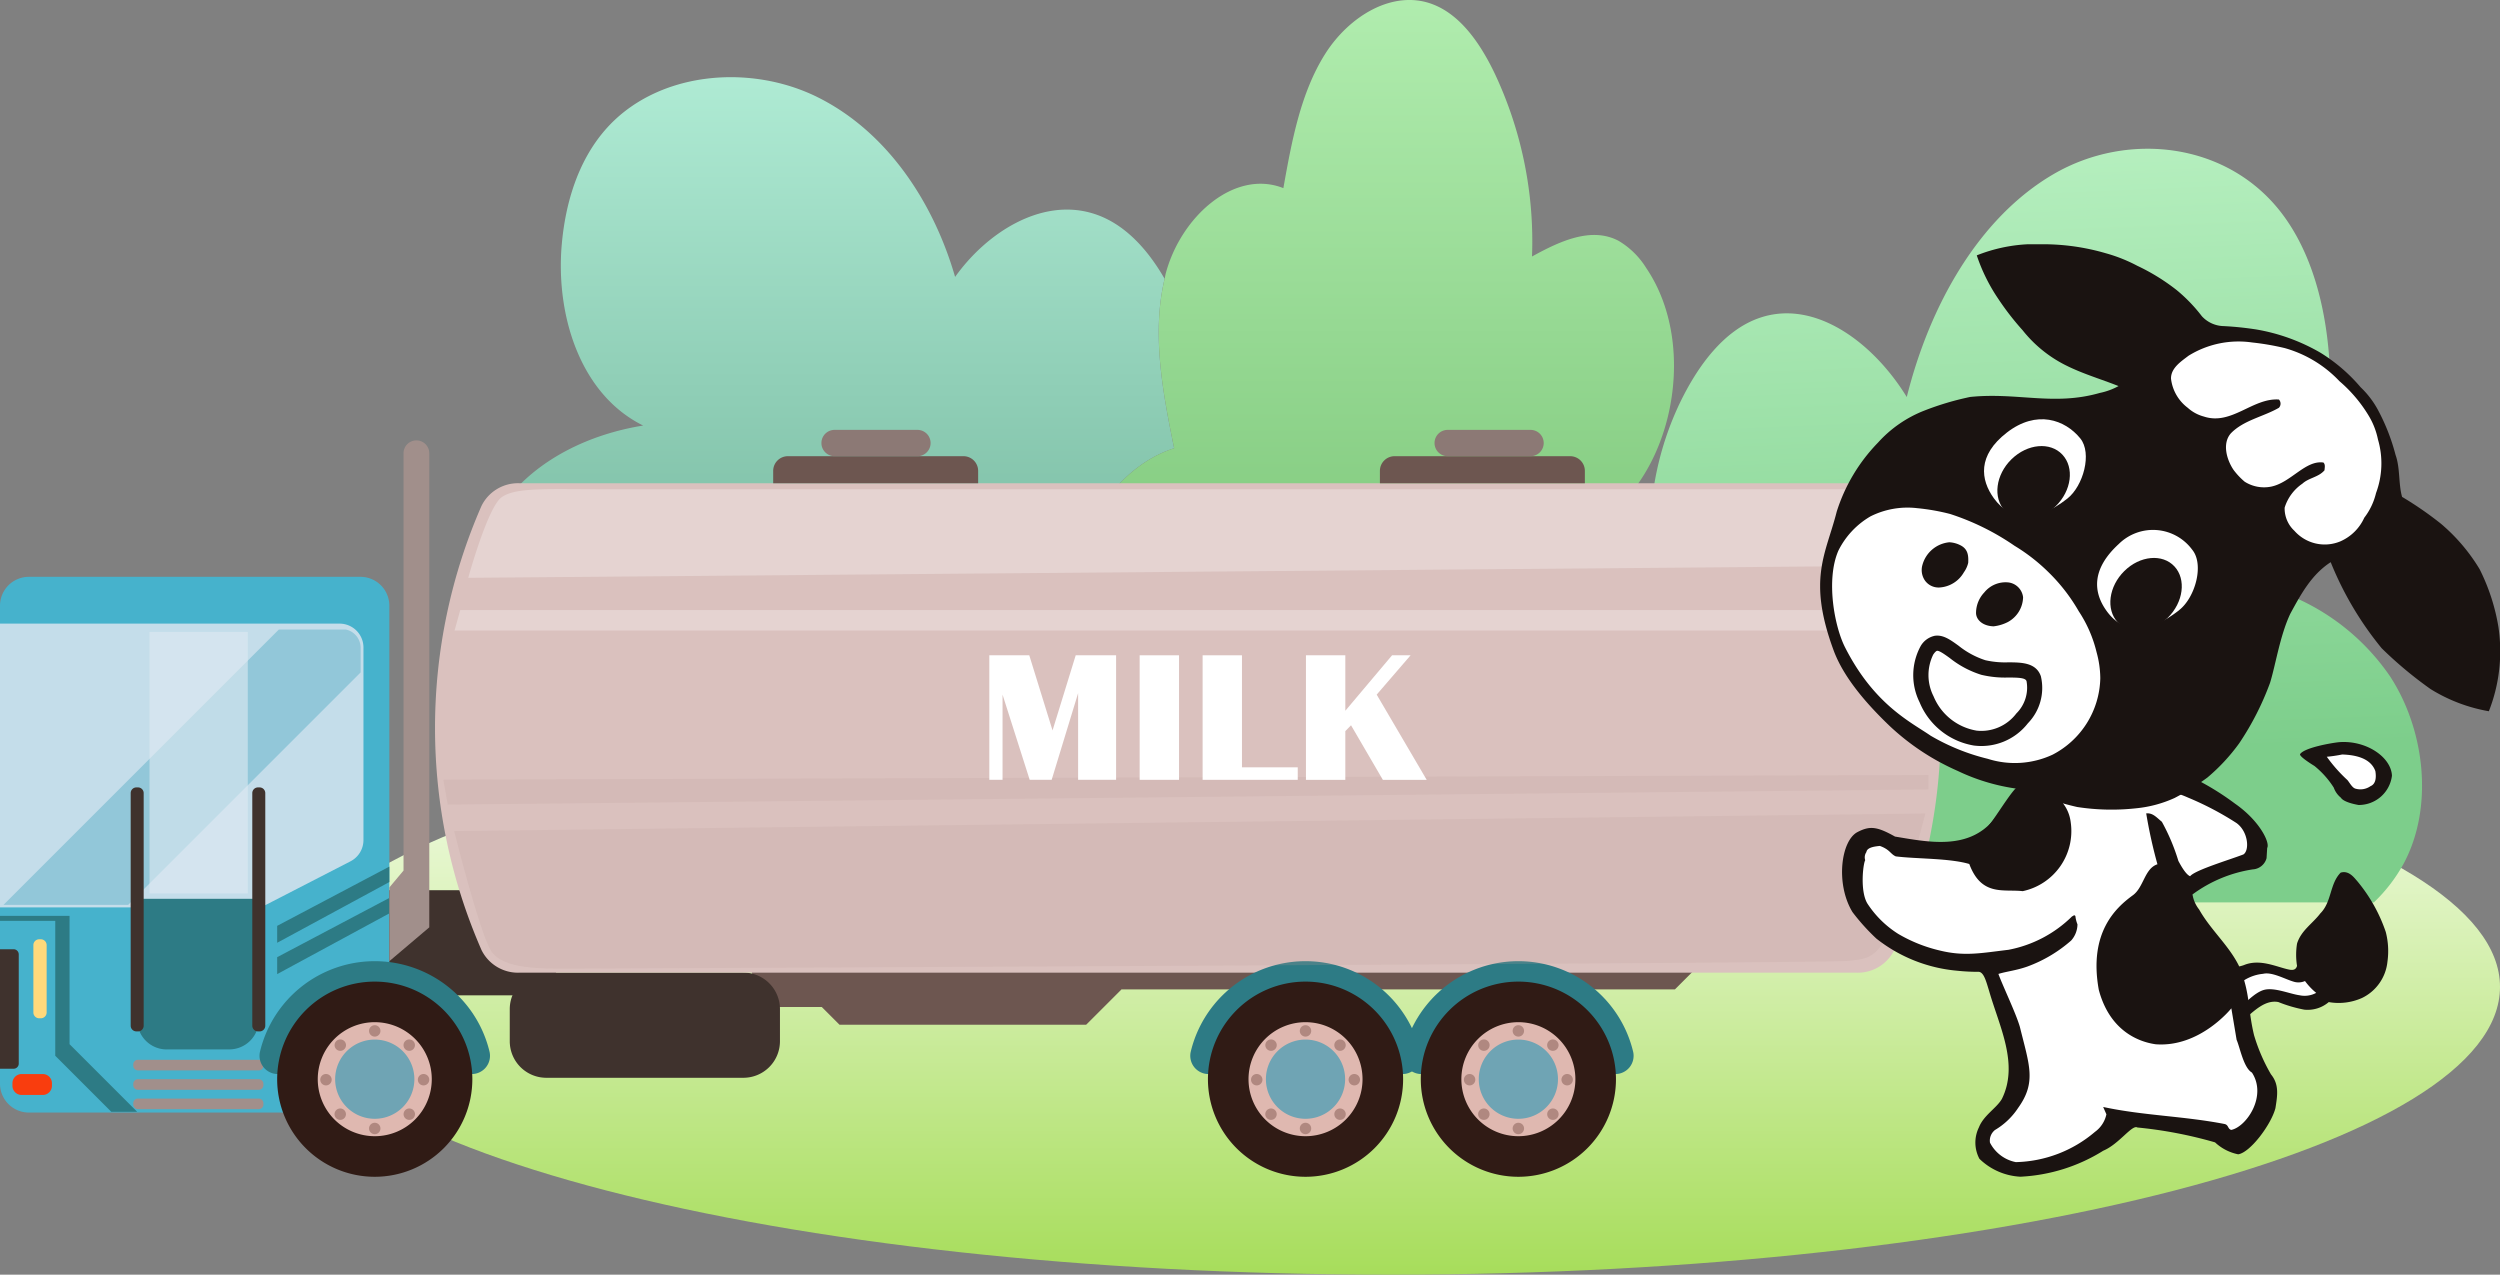 <svg xmlns="http://www.w3.org/2000/svg" xmlns:xlink="http://www.w3.org/1999/xlink" width="262.812" height="134" viewBox="0 0 262.812 134">
  <rect x="0" y="0" width="262.812" height="134" fill="#808080" stroke="none"/>
  <defs>
    <clipPath id="clip-path">
      <rect id="長方形_30767" data-name="長方形 30767" width="235.269" height="134" transform="translate(0)" fill="none"/>
    </clipPath>
    <linearGradient id="linear-gradient" x1="0.5" x2="0.5" y2="1" gradientUnits="objectBoundingBox">
      <stop offset="0" stop-color="#fbfff5"/>
      <stop offset="1" stop-color="#a7dd5b"/>
    </linearGradient>
    <linearGradient id="linear-gradient-2" x1="0.5" x2="0.5" y2="0.754" gradientUnits="objectBoundingBox">
      <stop offset="0" stop-color="#afebd4"/>
      <stop offset="1" stop-color="#70b299"/>
    </linearGradient>
    <linearGradient id="linear-gradient-3" x1="0.5" x2="0.5" y2="0.748" gradientUnits="objectBoundingBox">
      <stop offset="0" stop-color="#b1edaf"/>
      <stop offset="1" stop-color="#7ac476"/>
    </linearGradient>
    <linearGradient id="linear-gradient-4" x1="0.5" x2="0.54" y2="0.814" gradientUnits="objectBoundingBox">
      <stop offset="0" stop-color="#b7f0c0"/>
      <stop offset="1" stop-color="#7dce8b"/>
    </linearGradient>
    <clipPath id="clip-path-2">
      <rect id="長方形_30800" data-name="長方形 30800" width="10.328" height="27.496" fill="none"/>
    </clipPath>
    <clipPath id="clip-path-3">
      <rect id="長方形_30801" data-name="長方形 30801" width="151.428" height="9.33" fill="none"/>
    </clipPath>
    <clipPath id="clip-path-4">
      <rect id="長方形_30802" data-name="長方形 30802" width="154.62" height="2.152" fill="none"/>
    </clipPath>
    <clipPath id="clip-path-5">
      <rect id="長方形_30803" data-name="長方形 30803" width="154.656" height="16.307" fill="none"/>
    </clipPath>
    <clipPath id="clip-path-6">
      <rect id="長方形_30804" data-name="長方形 30804" width="156.118" height="3.112" fill="none"/>
    </clipPath>
    <clipPath id="clip-path-7">
      <rect id="長方形_30798" data-name="長方形 30798" width="71.471" height="98.031" fill="none"/>
    </clipPath>
  </defs>
  <g id="グループ_12361" data-name="グループ 12361" transform="translate(-987.188 -3028)">
    <g id="グループ_12285" data-name="グループ 12285" transform="translate(1014.731 3028)" clip-path="url(#clip-path)">
      <path id="パス_7466" data-name="パス 7466" d="M233.282,484.165c0,16.708-52.222,30.253-116.641,30.253S0,500.874,0,484.165s52.222-30.253,116.641-30.253,116.641,13.545,116.641,30.253" transform="translate(1.987 -380.419)" fill="url(#linear-gradient)"/>
      <path id="パス_7467" data-name="パス 7467" d="M146.528,128.4c-3.039-6.84-5.2-14.5-4.4-22.124s5.157-15.1,11.6-17.164c-1.2-5.858-2.375-12.04-1-17.816-1.758-3.051-4.244-5.9-7.629-6.893-5.43-1.6-11.13,2.109-14.394,6.7-2.251-7.791-7.078-15.187-14.37-18.852S99.167,49.539,93.867,55.71C91.039,59,89.74,63.36,89.357,67.668c-.655,7.364,1.879,15.765,8.556,19.058-5.6.9-11.1,3.5-14.514,7.987s-4.318,11.025-1.361,15.822c2.54,4.12,7.261,6.305,11.714,8.263-3.776,3.04-7.637,6.178-10.063,10.358a15.7,15.7,0,0,0-2.14,7.7h57.1a20.12,20.12,0,0,1,7.879-8.456" transform="translate(-57.843 -41.991)" fill="url(#linear-gradient-2)"/>
      <path id="パス_7468" data-name="パス 7468" d="M449.2,47.118c-6.443,2.069-10.792,9.543-11.6,17.164s1.357,15.284,4.4,22.124a20.12,20.12,0,0,0-7.879,8.455h53.038a27.587,27.587,0,0,1-.2-6.049c.857-9.836,8.067-18.927,16.675-19.3-2.867-3.25-4.182-7.624-4.375-12.224a30.6,30.6,0,0,0-6.867-1.623c8.878-4.122,12.316-18.836,6.426-27.5a8.517,8.517,0,0,0-2.908-2.853c-2.888-1.515-6.228.077-9.092,1.652a41.406,41.406,0,0,0-3.927-19.251C481.4,4.6,479.33,1.588,476.4.458c-4.143-1.6-8.8,1.187-11.355,5.256s-3.492,9.149-4.366,14.064c-5.132-2.031-10.737,2.966-12.351,8.913-.055.2-.081.408-.13.61-1.376,5.776-.2,11.958,1,17.816" transform="translate(-353.308 0)" fill="url(#linear-gradient-3)"/>
      <path id="パス_7469" data-name="パス 7469" d="M753.877,169.748a27.587,27.587,0,0,0,.2,6.049h88.17a16.738,16.738,0,0,0,3.148-4.11c3.174-5.963,2.2-14.084-1.462-19.666a23.567,23.567,0,0,0-15.582-9.928c7.169-4.093,9.889-14.536,9.186-23.689-.411-5.354-1.806-10.77-4.842-14.863-5.69-7.67-16.3-8.859-24.127-4.3s-13.012,13.748-15.428,23.432c-3.5-5.705-9.623-10.315-15.453-8.327-3.757,1.281-6.5,5.011-8.4,8.948a32.2,32.2,0,0,0-3.111,14.933c.193,4.6,1.508,8.974,4.375,12.224-8.608.373-15.818,9.464-16.675,19.3" transform="translate(-620.234 -80.936)" fill="url(#linear-gradient-4)"/>
      <rect id="長方形_30766" data-name="長方形 30766" width="218.918" height="134" transform="translate(9.169)" fill="none"/>
    </g>
    <g id="グループ_12344" data-name="グループ 12344" transform="translate(982.042 3073.191)">
      <g id="グループ_12346" data-name="グループ 12346">
        <g id="グループ_12342" data-name="グループ 12342">
          <g id="グループ_12345" data-name="グループ 12345">
            <path id="パス_7704" data-name="パス 7704" d="M554.251,360.521h6.457l1.868,1.868H588.5l3.72-3.72H650.4l3.725-3.725-101.7-1.884Z" transform="translate(-469.175 -299.853)" fill="#6d5650"/>
            <path id="パス_7705" data-name="パス 7705" d="M414.3,378.566H393.581a3.843,3.843,0,0,0-3.843,3.843v3.374a3.843,3.843,0,0,0,3.843,3.843H414.3a3.843,3.843,0,0,0,3.843-3.843v-3.374a3.843,3.843,0,0,0-3.843-3.843" transform="translate(-331.004 -321.516)" fill="#3f322d"/>
            <path id="パス_7706" data-name="パス 7706" d="M259.919,321.086H239.195a3.843,3.843,0,0,0-3.843,3.843V328.3a3.843,3.843,0,0,0,3.843,3.843h20.724a3.843,3.843,0,0,0,3.843-3.843v-3.374a3.843,3.843,0,0,0-3.843-3.843" transform="translate(-199.884 -272.698)" fill="#3f322d"/>
            <path id="パス_7707" data-name="パス 7707" d="M34.147,107.425v-1.884a3.036,3.036,0,0,1,3.036-3.036H72.041a3.036,3.036,0,0,1,3.036,3.036v50.246a3.036,3.036,0,0,1-3.036,3.036H37.183a3.036,3.036,0,0,1-3.036-3.036Z" transform="translate(-29.001 -87.057)" fill="#46b2cc"/>
            <path id="パス_7708" data-name="パス 7708" d="M34.147,164.986H60.965a2.513,2.513,0,0,0,1.15-.278l8.878-4.568a2.513,2.513,0,0,0,1.363-2.234V137.664a2.512,2.512,0,0,0-2.512-2.512h-35.7Z" transform="translate(-29.001 -114.785)" fill="#c4ddea"/>
            <path id="パス_7709" data-name="パス 7709" d="M132.937,342.931h6.588a3.1,3.1,0,0,0,3.1-3.1V327.1h-12.78v12.736a3.1,3.1,0,0,0,3.1,3.1" transform="translate(-110.274 -277.805)" fill="#2d7b85"/>
            <path id="パス_7710" data-name="パス 7710" d="M34.147,362.294h1.43a.541.541,0,0,1,.541.541v11.48a.541.541,0,0,1-.541.541h-1.43Z" transform="translate(-29.001 -307.696)" fill="#3f322d"/>
            <path id="パス_7711" data-name="パス 7711" d="M58.2,363.653h-.17a.613.613,0,0,1-.613-.613v-7.079a.613.613,0,0,1,.613-.613h.17a.613.613,0,0,1,.613.613v7.079a.613.613,0,0,1-.613.613" transform="translate(-48.763 -301.797)" fill="#ffd97b"/>
            <path id="パス_7712" data-name="パス 7712" d="M46.015,451.552H43.793a.965.965,0,0,1-.965-.965v-.268a.965.965,0,0,1,.965-.965h2.222a.965.965,0,0,1,.965.965v.268a.965.965,0,0,1-.965.965" transform="translate(-36.374 -381.636)" fill="#f93d0e"/>
            <path id="パス_7713" data-name="パス 7713" d="M140.3,440.515H127.6a.49.49,0,0,1-.49-.49v-.136a.49.49,0,0,1,.49-.49h12.7a.49.49,0,0,1,.49.49v.136a.49.49,0,0,1-.49.49" transform="translate(-107.954 -373.181)" fill="#a18f8b"/>
            <path id="パス_7714" data-name="パス 7714" d="M140.3,454.06H127.6a.49.49,0,0,1-.49-.49v-.136a.49.49,0,0,1,.49-.49h12.7a.49.49,0,0,1,.49.49v.136a.49.49,0,0,1-.49.49" transform="translate(-107.954 -384.684)" fill="#a18f8b"/>
            <path id="パス_7715" data-name="パス 7715" d="M140.3,467.6H127.6a.49.49,0,0,1-.49-.49v-.136a.49.49,0,0,1,.49-.49h12.7a.49.49,0,0,1,.49.49v.136a.49.49,0,0,1-.49.49" transform="translate(-107.954 -396.188)" fill="#a18f8b"/>
            <path id="パス_7716" data-name="パス 7716" d="M237.477,382.494a1.917,1.917,0,0,0,1.872-2.353,12.407,12.407,0,0,0-24.129,0,1.918,1.918,0,0,0,1.872,2.353Z" transform="translate(-182.742 -314.776)" fill="#2d7b85"/>
            <path id="パス_7717" data-name="パス 7717" d="M227.5,395.129a10.259,10.259,0,1,1,10.258,10.259A10.259,10.259,0,0,1,227.5,395.129" transform="translate(-193.217 -326.87)" fill="#301b15"/>
            <path id="パス_7718" data-name="パス 7718" d="M255.807,419.169a5.993,5.993,0,1,1,5.993,5.993,5.993,5.993,0,0,1-5.993-5.993" transform="translate(-217.257 -350.91)" fill="#dfb8b0"/>
            <path id="パス_7719" data-name="パス 7719" d="M267.941,429.474a4.164,4.164,0,1,1,4.164,4.164,4.164,4.164,0,0,1-4.164-4.164" transform="translate(-227.562 -361.216)" fill="#6fa4b4"/>
            <path id="パス_7720" data-name="パス 7720" d="M291.58,415.861a.6.6,0,1,1,.6.6.6.6,0,0,1-.6-.6" transform="translate(-247.639 -352.679)" fill="#b08880"/>
            <path id="パス_7721" data-name="パス 7721" d="M291.58,483.935a.6.6,0,1,1,.6.6.6.6,0,0,1-.6-.6" transform="translate(-247.639 -410.495)" fill="#b08880"/>
            <path id="パス_7722" data-name="パス 7722" d="M258.145,449.3a.6.6,0,1,0,.6.6.6.6,0,0,0-.6-.6" transform="translate(-218.731 -381.587)" fill="#b08880"/>
            <path id="パス_7723" data-name="パス 7723" d="M326.218,449.3a.6.6,0,1,0,.6.6.6.6,0,0,0-.6-.6" transform="translate(-276.546 -381.587)" fill="#b08880"/>
            <path id="パス_7724" data-name="パス 7724" d="M315.823,425.4a.6.6,0,1,1,0,.851.6.6,0,0,1,0-.851" transform="translate(-268.079 -361.146)" fill="#b08880"/>
            <path id="パス_7725" data-name="パス 7725" d="M267.688,473.539a.6.6,0,1,1,0,.851.6.6,0,0,1,0-.851" transform="translate(-227.198 -402.027)" fill="#b08880"/>
            <path id="パス_7726" data-name="パス 7726" d="M268.54,425.4a.6.6,0,1,0,0,.851.6.6,0,0,0,0-.851" transform="translate(-227.198 -361.146)" fill="#b08880"/>
            <path id="パス_7727" data-name="パス 7727" d="M316.675,473.539a.6.6,0,1,0,0,.851.6.6,0,0,0,0-.851" transform="translate(-268.079 -402.027)" fill="#b08880"/>
            <path id="パス_7728" data-name="パス 7728" d="M74.121,143.8,49.684,168.237H36.576l28.943-28.943h7.063a1.968,1.968,0,0,1,1.539,1.923Z" transform="translate(-31.064 -118.302)" fill="#92c7d9"/>
            <g id="グループ_12328" data-name="グループ 12328" transform="translate(20.865 21.24)" opacity="0.6">
              <g id="グループ_12327" data-name="グループ 12327">
                <g id="グループ_12326" data-name="グループ 12326" clip-path="url(#clip-path-2)">
                  <rect id="長方形_30799" data-name="長方形 30799" width="10.328" height="27.496" transform="translate(0 0)" fill="#dfeaf2"/>
                </g>
              </g>
            </g>
            <path id="パス_7729" data-name="パス 7729" d="M126.09,275.065h-.166a.6.6,0,0,1-.6-.6V250.016a.6.6,0,0,1,.6-.6h.166a.6.6,0,0,1,.6.6v24.452a.6.6,0,0,1-.6.6" transform="translate(-106.44 -211.831)" fill="#3f322d"/>
            <path id="パス_7730" data-name="パス 7730" d="M210.9,275.065h-.166a.6.6,0,0,1-.6-.6V250.016a.6.6,0,0,1,.6-.6h.166a.6.6,0,0,1,.6.6v24.452a.6.6,0,0,1-.6.6" transform="translate(-178.466 -211.831)" fill="#3f322d"/>
            <path id="パス_7731" data-name="パス 7731" d="M34.147,339.548h5.809v14.184l5.888,5.888h2.723l-7.107-7.107V339.024H34.147Z" transform="translate(-29.001 -287.933)" fill="#2d7b85"/>
            <path id="パス_7732" data-name="パス 7732" d="M239.292,304.64,227.5,310.869v1.78l11.791-6.385Z" transform="translate(-193.216 -258.731)" fill="#2d7b85"/>
            <path id="パス_7733" data-name="パス 7733" d="M239.292,326.49,227.5,332.719v1.78l11.791-6.385Z" transform="translate(-193.216 -277.288)" fill="#2d7b85"/>
            <path id="パス_7734" data-name="パス 7734" d="M309.943,8.694V58.53l-4.2,3.559V54.342l1.492-1.78V8.694a1.353,1.353,0,1,1,2.706,0" transform="translate(-259.668 -6.235)" fill="#a18f8b"/>
            <path id="パス_7735" data-name="パス 7735" d="M491.012,39.594a4.276,4.276,0,0,0-3.965-2.377H346.461a4.275,4.275,0,0,0-3.965,2.377,58.211,58.211,0,0,0,0,46.7,4.276,4.276,0,0,0,3.965,2.377H487.047a4.276,4.276,0,0,0,3.965-2.377,58.211,58.211,0,0,0,0-46.7" transform="translate(-286.73 -31.608)" fill="#dac1be"/>
            <path id="パス_7736" data-name="パス 7736" d="M1035.229,382.494a1.917,1.917,0,0,0,1.872-2.353,12.407,12.407,0,0,0-24.129,0,1.918,1.918,0,0,0,1.872,2.353Z" transform="translate(-860.273 -314.776)" fill="#2d7b85"/>
            <path id="パス_7737" data-name="パス 7737" d="M1025.253,395.129a10.259,10.259,0,1,1,10.259,10.259,10.259,10.259,0,0,1-10.259-10.259" transform="translate(-870.747 -326.87)" fill="#301b15"/>
            <path id="パス_7738" data-name="パス 7738" d="M1053.558,419.169a5.993,5.993,0,1,1,5.993,5.993,5.993,5.993,0,0,1-5.993-5.993" transform="translate(-894.786 -350.91)" fill="#dfb8b0"/>
            <path id="パス_7739" data-name="パス 7739" d="M1065.693,429.474a4.164,4.164,0,1,1,4.164,4.164,4.164,4.164,0,0,1-4.164-4.164" transform="translate(-905.093 -361.216)" fill="#6fa4b4"/>
            <path id="パス_7740" data-name="パス 7740" d="M1089.332,415.861a.6.6,0,1,1,.6.6.6.6,0,0,1-.6-.6" transform="translate(-925.169 -352.679)" fill="#b08880"/>
            <path id="パス_7741" data-name="パス 7741" d="M1089.332,483.935a.6.6,0,1,1,.6.6.6.6,0,0,1-.6-.6" transform="translate(-925.169 -410.495)" fill="#b08880"/>
            <path id="パス_7742" data-name="パス 7742" d="M1055.9,449.3a.6.6,0,1,0,.6.6.6.6,0,0,0-.6-.6" transform="translate(-896.262 -381.587)" fill="#b08880"/>
            <path id="パス_7743" data-name="パス 7743" d="M1123.97,449.3a.6.6,0,1,0,.6.6.6.6,0,0,0-.6-.6" transform="translate(-954.076 -381.587)" fill="#b08880"/>
            <path id="パス_7744" data-name="パス 7744" d="M1113.575,425.4a.6.6,0,1,1,0,.851.6.6,0,0,1,0-.851" transform="translate(-945.609 -361.146)" fill="#b08880"/>
            <path id="パス_7745" data-name="パス 7745" d="M1065.44,473.539a.6.6,0,1,1,0,.851.6.6,0,0,1,0-.851" transform="translate(-904.728 -402.027)" fill="#b08880"/>
            <path id="パス_7746" data-name="パス 7746" d="M1066.292,425.4a.6.6,0,1,0,0,.851.6.6,0,0,0,0-.851" transform="translate(-904.729 -361.146)" fill="#b08880"/>
            <path id="パス_7747" data-name="パス 7747" d="M1114.427,473.539a.6.6,0,1,0,0,.851.6.6,0,0,0,0-.851" transform="translate(-945.61 -402.027)" fill="#b08880"/>
            <path id="パス_7748" data-name="パス 7748" d="M886.751,382.494a1.917,1.917,0,0,0,1.872-2.353,12.407,12.407,0,0,0-24.129,0,1.918,1.918,0,0,0,1.872,2.353Z" transform="translate(-734.17 -314.776)" fill="#2d7b85"/>
            <path id="パス_7749" data-name="パス 7749" d="M876.774,395.129a10.259,10.259,0,1,1,10.259,10.259,10.259,10.259,0,0,1-10.259-10.259" transform="translate(-744.644 -326.87)" fill="#301b15"/>
            <path id="パス_7750" data-name="パス 7750" d="M905.08,419.169a5.993,5.993,0,1,1,5.993,5.993,5.993,5.993,0,0,1-5.993-5.993" transform="translate(-768.684 -350.91)" fill="#dfb8b0"/>
            <path id="パス_7751" data-name="パス 7751" d="M917.214,429.474a4.164,4.164,0,1,1,4.164,4.164,4.164,4.164,0,0,1-4.164-4.164" transform="translate(-778.99 -361.216)" fill="#6fa4b4"/>
            <path id="パス_7752" data-name="パス 7752" d="M940.853,415.861a.6.6,0,1,1,.6.6.6.6,0,0,1-.6-.6" transform="translate(-799.066 -352.679)" fill="#b08880"/>
            <path id="パス_7753" data-name="パス 7753" d="M940.853,483.935a.6.6,0,1,1,.6.6.6.6,0,0,1-.6-.6" transform="translate(-799.066 -410.495)" fill="#b08880"/>
            <path id="パス_7754" data-name="パス 7754" d="M907.419,449.3a.6.6,0,1,0,.6.6.6.6,0,0,0-.6-.6" transform="translate(-770.159 -381.587)" fill="#b08880"/>
            <path id="パス_7755" data-name="パス 7755" d="M975.492,449.3a.6.6,0,1,0,.6.6.6.6,0,0,0-.6-.6" transform="translate(-827.974 -381.587)" fill="#b08880"/>
            <path id="パス_7756" data-name="パス 7756" d="M965.1,425.4a.6.6,0,1,1,0,.851.6.6,0,0,1,0-.851" transform="translate(-819.507 -361.146)" fill="#b08880"/>
            <path id="パス_7757" data-name="パス 7757" d="M916.962,473.539a.6.6,0,1,1,0,.851.6.6,0,0,1,0-.851" transform="translate(-778.626 -402.027)" fill="#b08880"/>
            <path id="パス_7758" data-name="パス 7758" d="M917.813,425.4a.6.6,0,1,0,0,.851.6.6,0,0,0,0-.851" transform="translate(-778.626 -361.146)" fill="#b08880"/>
            <path id="パス_7759" data-name="パス 7759" d="M965.948,473.539a.6.6,0,1,0,0,.851.6.6,0,0,0,0-.851" transform="translate(-819.507 -402.027)" fill="#b08880"/>
            <g id="グループ_12331" data-name="グループ 12331" transform="translate(54.37 6.223)" opacity="0.29">
              <g id="グループ_12330" data-name="グループ 12330">
                <g id="グループ_12329" data-name="グループ 12329" clip-path="url(#clip-path-3)">
                  <path id="パス_7760" data-name="パス 7760" d="M360.784,50.624s2.035-7.418,3.509-8.47,4.632-.842,10.738-.842h131a4.049,4.049,0,0,1,3.72,1.895,29.033,29.033,0,0,1,2.456,6.141Z" transform="translate(-360.784 -41.294)" fill="#fff"/>
                </g>
              </g>
            </g>
            <g id="グループ_12334" data-name="グループ 12334" transform="translate(52.932 18.943)" opacity="0.29">
              <g id="グループ_12333" data-name="グループ 12333">
                <g id="グループ_12332" data-name="グループ 12332" clip-path="url(#clip-path-4)">
                  <path id="パス_7761" data-name="パス 7761" d="M351.833,125.7h153.6l.421,2.152H351.236Z" transform="translate(-351.236 -125.703)" fill="#fff"/>
                </g>
              </g>
            </g>
            <g id="グループ_12337" data-name="グループ 12337" transform="translate(52.896 40.326)" opacity="0.21" style="mix-blend-mode: multiply;isolation: isolate">
              <g id="グループ_12336" data-name="グループ 12336">
                <g id="グループ_12335" data-name="グループ 12335" clip-path="url(#clip-path-5)">
                  <path id="パス_7762" data-name="パス 7762" d="M351,269.439s2.636,10.57,3.86,12.563,5.369,1.9,8.106,1.9,132.536-.569,134.5-.811,3.369.039,5.053-4.828,3.135-10.668,3.135-10.668Z" transform="translate(-351.004 -267.591)" fill="#bc9f9a"/>
                </g>
              </g>
            </g>
            <g id="グループ_12340" data-name="グループ 12340" transform="translate(51.75 36.279)" opacity="0.21" style="mix-blend-mode: multiply;isolation: isolate">
              <g id="グループ_12339" data-name="グループ 12339">
                <g id="グループ_12338" data-name="グループ 12338" clip-path="url(#clip-path-6)">
                  <path id="パス_7763" data-name="パス 7763" d="M499.515,242.252l-155.65,1.594-.468-2.62,156.118-.491Z" transform="translate(-343.397 -240.735)" fill="#bc9f9a"/>
                </g>
              </g>
            </g>
            <path id="パス_7764" data-name="パス 7764" d="M737.6,157.249V170.34h-3.993v-9.111l-2.78,9.111h-2.31l-2.854-8.958v8.958h-1.39V157.249h4.2l2.446,7.9,2.435-7.9Z" transform="translate(-615.125 -133.552)" fill="#fff"/>
            <rect id="長方形_30805" data-name="長方形 30805" width="4.139" height="13.091" transform="translate(124.952 23.697)" fill="#fff"/>
            <path id="パス_7765" data-name="パス 7765" d="M877.183,157.249v11.777h5.864v1.314h-10V157.249Z" transform="translate(-741.476 -133.552)" fill="#fff"/>
            <path id="パス_7766" data-name="パス 7766" d="M956.171,157.249l-3.564,4.134,5.257,8.958h-4.609l-3.345-5.735-.6.614v5.121h-4.139V157.249h4.139v5.831l4.913-5.831Z" transform="translate(-802.737 -133.552)" fill="#fff"/>
            <path id="パス_7767" data-name="パス 7767" d="M593.507,18.355H575.05a1.545,1.545,0,0,0-1.545,1.545v1.3h21.546V19.9a1.545,1.545,0,0,0-1.545-1.545" transform="translate(-487.078 -15.589)" fill="#6d5650"/>
            <path id="パス_7768" data-name="パス 7768" d="M1016.734,18.355H998.277a1.545,1.545,0,0,0-1.545,1.545v1.3h21.546V19.9a1.545,1.545,0,0,0-1.545-1.545" transform="translate(-846.524 -15.589)" fill="#6d5650"/>
            <path id="パス_7769" data-name="パス 7769" d="M617.243,0h-8.711a1.383,1.383,0,0,0,0,2.766h8.711a1.383,1.383,0,0,0,0-2.766" transform="translate(-515.651)" fill="#8c7975"/>
            <path id="パス_7770" data-name="パス 7770" d="M1044.939,0h-8.711a1.383,1.383,0,0,0,0,2.766h8.711a1.383,1.383,0,0,0,0-2.766" transform="translate(-878.894)" fill="#8c7975"/>
          </g>
        </g>
      </g>
    </g>
    <g id="グループ_12325" data-name="グループ 12325" transform="translate(1178.529 3053.677)">
      <g id="グループ_12324" data-name="グループ 12324" transform="translate(0 0)" clip-path="url(#clip-path-7)">
        <path id="パス_7685" data-name="パス 7685" d="M21.342,37.771c-1.327,1.106-4.538,5.862-8.3,5.972a32.566,32.566,0,0,1-8.3-.994c-.881-.224-3.319,3.759-2.542,5.419s3.431,5.091,5.2,6.086S13.706,55.8,14.926,55.8s2.322,2.213,2.322,2.213S20.456,68.085,19.9,69.08s-4.317,4.98-3.985,6.086,2.215,2.876,6.309,2.324,8.628-4.758,8.628-4.758,7.634.776,8.741,1.219,3.873.885,4.315.218,2.324-3.537,1.88-5.418a37.746,37.746,0,0,0-1.546-3.985c-.223-.886-1.218-4.537-1.66-5.865S36.5,48.5,36.5,47.95s1.324-1.441,4.091-1.441,4.093-1.992,4.093-2.431-.663-3.1-1.545-3.541-13.393-6.53-13.393-6.53Z" transform="translate(1.189 19.708)" fill="#fff"/>
        <path id="パス_7686" data-name="パス 7686" d="M27.713,51.243c.03.2.051.392.082.581.2-.093.621-.161.9-.276,1.608-.646,3.249.136,4.535.444.335.079.864.216,1.02-.348a7.387,7.387,0,0,1,0-2.338c.42-1.377,1.63-2.1,2.448-3.178,1.216-1.213.975-3.11,2.137-4.285.881-.28,1.466.594,1.7.837a16.687,16.687,0,0,1,3.044,5.4,8.04,8.04,0,0,1,.177,3.116,4.775,4.775,0,0,1-2.655,3.811,6,6,0,0,1-3.516.442,3.414,3.414,0,0,1-2.576.795,14.561,14.561,0,0,1-2.725-.8c-1.39-.257-2.519.919-3.571,1.8a27.024,27.024,0,0,0,.419,2.9,12,12,0,0,1-1.423-8.9" transform="translate(15.884 24.218)" fill="#1a1311"/>
        <path id="パス_7687" data-name="パス 7687" d="M27.864,49.661l.278,2.23c.246-.025,1.347-1.366,2.4-1.638,1.08-.276,2.693.436,3.725.575A2.544,2.544,0,0,0,36,50.573a6.743,6.743,0,0,1-1.178-1.243,1.711,1.711,0,0,1-1.23.055c-.883-.261-2.252-1.041-3.172-.815a4.536,4.536,0,0,0-2.551,1.091" transform="translate(16.149 28.125)" fill="#fff"/>
        <path id="パス_7688" data-name="パス 7688" d="M36.086,33.142c2.848-.2,5.438,1.594,5.516,3.53a3.51,3.51,0,0,1-3.515,3.077c-1.671-.3-1.834-.75-1.856-.769a2.371,2.371,0,0,1-.744-1.052,9.357,9.357,0,0,0-2.033-2.281s-1.693-1.019-1.5-1.26c.49-.678,3.331-1.17,4.131-1.245" transform="translate(18.511 19.198)" fill="#1a1311"/>
        <path id="パス_7689" data-name="パス 7689" d="M38.825,35.7c.1.632.076,1.349-.512,1.591a1.85,1.85,0,0,1-1.592.257c-.352-.1-.657-.72-.851-.915A15.744,15.744,0,0,1,33.72,34.2a14.814,14.814,0,0,0,1.619-.24c1.422.047,2.995.389,3.486,1.744" transform="translate(19.543 19.678)" fill="#fff"/>
        <path id="パス_7690" data-name="パス 7690" d="M29.509,36.228c.87.613,2.087.6,2.039,1.858-1.156.493-2.006-.011-3.18-.283a6.084,6.084,0,0,0-2.707,0c-.412.205-1.205.088-.965.858a4.027,4.027,0,0,1,.8,1.974,6.453,6.453,0,0,1-5.047,7.249c-2-.231-4.334.58-5.614-2.856-2.091-.618-5.514-.523-7.727-.8-.572-.25-.607-.716-1.677-1.1-.4.046-1.343.115-1.412.648a.961.961,0,0,0-.125.853c-.22.362-.565,3.244.229,4.555a10.6,10.6,0,0,0,3.254,3.2A15.621,15.621,0,0,0,11.72,54.12c2.611.648,4.409.262,7.231-.071a12.947,12.947,0,0,0,6.691-3.516c.147-.036.2-.207.346-.035a3.288,3.288,0,0,0,.22.875,2.606,2.606,0,0,1-.663,1.7,14.572,14.572,0,0,1-4.6,2.734c-1.177.419-2.2.515-3.05.779.469,1.281,1.834,4.112,2.256,5.56.99,4.022,1.763,5.808-.172,8.511a7.43,7.43,0,0,1-2.444,2.335,1.434,1.434,0,0,0-.526,1.328,3.89,3.89,0,0,0,2.72,2.049,13.287,13.287,0,0,0,8.32-3.183,3.052,3.052,0,0,0,1.2-1.843l-.34-.772c4.257.915,8.425.949,12.763,1.791.439.1.317.515.7.622,1.591-.322,3.793-3.548,2.177-6.028-.885-.5-1.273-2.695-1.611-3.439L42.383,60.2S39.1,64.334,34.43,63.98c-1.981-.28-4.87-1.554-5.98-5.72-1.1-6.081,1.859-8.675,3.543-9.918,1.182-.812,1.251-2.843,2.622-3.284a51.225,51.225,0,0,1-1.182-5.35c.7-.069,1.09.431,1.647.883a21.124,21.124,0,0,1,1.738,4.124c.022.013.69,1.392,1.232,1.6.5-.643,4.108-1.715,5.6-2.29.662-.42.524-2.393-.722-3.3a31.969,31.969,0,0,0-5.108-2.682,11.223,11.223,0,0,0-3.074-.88c-.638-.1-.99-1.308-1.4-1.725.107-.39-.022-.51.385-.716,1.771.545,3.661.957,5.355,1.625a28.316,28.316,0,0,1,3.693,2.344c2.592,1.807,3.693,4.108,3.372,4.652l-.065,1.074a1.6,1.6,0,0,1-1.453,1.178A14.255,14.255,0,0,0,38.3,48.23a3.417,3.417,0,0,0,.7,1.586c1.453,2.589,4.066,4.532,4.739,7.47.583,2.009.472,3.413,1.031,5.735a18.723,18.723,0,0,0,1.779,4.119c.877,1.077.682,2.211.469,3.556-.445,1.717-2.641,4.66-3.916,4.852a5.01,5.01,0,0,1-2.434-1.257,44.97,44.97,0,0,0-8.16-1.562c-.561-.34-1.921,1.741-3.584,2.437a18.084,18.084,0,0,1-8.71,2.737A6.657,6.657,0,0,1,15.9,76.019a3.629,3.629,0,0,1-.052-3.306c.505-1.279,1.85-2.011,2.415-2.99,1.8-3.652-.259-7.593-1.333-11.31-.314-1.022-.547-1.971-1.076-2.049a20.976,20.976,0,0,1-2.29-.115,15.941,15.941,0,0,1-8.493-3.376,21.832,21.832,0,0,1-2.516-2.791c-1.793-2.952-1.216-7.493.524-8.408,1.314-.684,2.061-.583,3.949.472,3.513.583,7.713,1.458,10.384-1.788a14.938,14.938,0,0,1,4.578-3.565,7.073,7.073,0,0,1,3.7-.965,7.1,7.1,0,0,1,3.826.4" transform="translate(0.845 20.122)" fill="#1a1311"/>
        <path id="パス_7691" data-name="パス 7691" d="M71.322,40.336a21.145,21.145,0,0,0-1.995-6.179,19.249,19.249,0,0,0-4.074-4.783,36.607,36.607,0,0,0-4.075-2.815c-.395-1.387-.185-3.017-.69-4.421a21.317,21.317,0,0,0-1.845-4.715,9.484,9.484,0,0,0-1.824-2.39A17.8,17.8,0,0,0,52.6,11.406a20.178,20.178,0,0,0-6.731-2.444,33.194,33.194,0,0,0-3.45-.357,3.2,3.2,0,0,1-2.289-1.038,16.677,16.677,0,0,0-2.652-2.75,21.669,21.669,0,0,0-4.138-2.553A16.384,16.384,0,0,0,30.023.945,23.482,23.482,0,0,0,23.411,0a16.628,16.628,0,0,0-6.944,1.17,18.66,18.66,0,0,0,2.248,4.552,28.421,28.421,0,0,0,2.57,3.317,13.5,13.5,0,0,0,4.431,3.631c1.867.951,3.77,1.491,5.655,2.24a7.111,7.111,0,0,1-1.978.723c-4.833,1.384-8.65-.087-13.616.42a29.96,29.96,0,0,0-4.8,1.426,12.826,12.826,0,0,0-4.892,3.374A18.285,18.285,0,0,0,1.744,28.11C.608,32.594-1.363,35.156,1.42,42.7c1.114,3.011,3.688,5.8,5.625,7.689a25.214,25.214,0,0,0,7.418,4.979A21.062,21.062,0,0,0,21.4,57.321a32.4,32.4,0,0,0,5.623,1.839,23.632,23.632,0,0,0,6.219.133,12.7,12.7,0,0,0,4.017-1.08,25.475,25.475,0,0,0,3.458-2.155,20.056,20.056,0,0,0,3.341-3.6A29.73,29.73,0,0,0,47.3,46.1c.588-1.916,1.052-4.987,2.126-7.257,1.117-2.057,2.234-4.12,4.247-5.421a34.752,34.752,0,0,0,5.359,9.049,41.82,41.82,0,0,0,5.145,4.295A17.187,17.187,0,0,0,70.3,49.094a17.237,17.237,0,0,0,1.02-8.759" transform="translate(0 -0.001)" fill="#1a1311"/>
        <path id="パス_7692" data-name="パス 7692" d="M41.062,10.639a14.836,14.836,0,0,1,3.049,3.589,7.88,7.88,0,0,1,1,2.54,8.928,8.928,0,0,1-.205,5.636,6.856,6.856,0,0,1-1.234,2.59,4.921,4.921,0,0,1-2.524,2.489,4.255,4.255,0,0,1-4.822-1.115A3.21,3.21,0,0,1,35.3,23.936a4.749,4.749,0,0,1,1.864-2.521c.686-.629,1.693-.668,2.328-1.409.017-.292.109-.6-.115-.815-1.9-.27-3.421,2.115-5.5,2.534a3.8,3.8,0,0,1-2.778-.518,7.489,7.489,0,0,1-1.164-1.235c-.706-1.036-1.23-2.758-.3-3.837,1.343-1.4,3.423-1.75,5.064-2.7a.636.636,0,0,0,0-.867c-2.761-.191-4.991,2.755-7.892,1.788a4.091,4.091,0,0,1-1.695-.921,4.48,4.48,0,0,1-1.756-3.055c-.028-1.128,1.085-1.832,1.845-2.418A9.972,9.972,0,0,1,31.882,6.57a27,27,0,0,1,3.434.592,12.6,12.6,0,0,1,5.746,3.477" transform="translate(13.531 3.755)" fill="#fff"/>
        <path id="パス_7693" data-name="パス 7693" d="M23.538,24.306a18.754,18.754,0,0,1,3.188,4.113A13.506,13.506,0,0,1,28.6,32.726a10.465,10.465,0,0,1,.39,2.725,9.275,9.275,0,0,1-5.006,8.038,9.38,9.38,0,0,1-6.817.442A22.3,22.3,0,0,1,11.157,41.5c-2.085-1.439-5.939-3.252-9.005-9.3C1.035,30,.129,25.083,1.46,22.039a8.6,8.6,0,0,1,3.377-3.6,8.689,8.689,0,0,1,4.9-.859,22.048,22.048,0,0,1,3.467.611,26.047,26.047,0,0,1,6.772,3.344,19.261,19.261,0,0,1,3.557,2.766" transform="translate(0.462 10.164)" fill="#fff"/>
        <path id="パス_7694" data-name="パス 7694" d="M11.652,21.99a2.788,2.788,0,0,1-.456,1,3.161,3.161,0,0,1-2.586,1.6,1.756,1.756,0,0,1-1.493-.714,1.934,1.934,0,0,1-.281-1.651,3.254,3.254,0,0,1,2.827-2.39,2.868,2.868,0,0,1,1.112.287c.831.392.916,1.049.877,1.867" transform="translate(3.916 11.494)" fill="#1a1311"/>
        <path id="パス_7695" data-name="パス 7695" d="M15.322,24.075a3.045,3.045,0,0,1-1.591,2.6,4.354,4.354,0,0,1-1.515.458c-1.2-.038-1.878-.747-1.839-1.48a3.144,3.144,0,0,1,.864-2.079,2.875,2.875,0,0,1,2.548-1.055,1.774,1.774,0,0,1,1.532,1.553" transform="translate(6.014 13.033)" fill="#1a1311"/>
        <path id="パス_7696" data-name="パス 7696" d="M27.061,27.447c1.693-1.33,2.644-4.785,1.376-6.34A5.119,5.119,0,0,0,20.71,20.5c-2.892,2.651-2.692,5.089-1.265,7.053,1.755,2.418,4.424,2.4,7.617-.1" transform="translate(10.683 11.012)" fill="#fff"/>
        <path id="パス_7697" data-name="パス 7697" d="M20.787,22.252c-1.647,1.622-1.959,4.036-.7,5.393s3.62,1.139,5.266-.483,1.959-4.036.7-5.393-3.625-1.139-5.265.483" transform="translate(11.194 12.099)" fill="#1a1311"/>
        <path id="パス_7698" data-name="パス 7698" d="M19.655,20c1.695-1.332,2.639-4.785,1.371-6.34-1.6-1.967-4.585-3.041-7.721-.608-3.1,2.4-2.783,4.947-1.355,6.915,1.758,2.417,4.508,2.537,7.705.033" transform="translate(6.321 6.748)" fill="#fff"/>
        <path id="パス_7699" data-name="パス 7699" d="M13.285,14.81c-1.668,1.63-1.984,4.058-.7,5.423s3.671,1.148,5.342-.48,1.982-4.056.7-5.424-3.669-1.145-5.341.482" transform="translate(6.837 7.785)" fill="#1a1311"/>
        <path id="パス_7700" data-name="パス 7700" d="M11.172,40.447c.518-.477,2.256-3.393,2.993-4.056a6.49,6.49,0,0,1,1.693-.627l.81,1.071Z" transform="translate(6.475 20.727)" fill="#1a1311"/>
        <path id="パス_7701" data-name="パス 7701" d="M8.4,26.077a2.251,2.251,0,0,0-1.439,1.088,6.406,6.406,0,0,0-.1,5.89A7.5,7.5,0,0,0,12.561,37.6a6.193,6.193,0,0,0,5.68-2.335,5.329,5.329,0,0,0,1.366-4.952c-.5-1.439-2.046-1.45-3.412-1.458a9.352,9.352,0,0,1-2.421-.223,8.878,8.878,0,0,1-2.826-1.531c-.885-.637-1.644-1.189-2.545-1.028m4.423,9.956a5.957,5.957,0,0,1-4.5-3.608,4.91,4.91,0,0,1-.035-4.377c.185-.276.33-.389.4-.4.229-.044.84.4,1.332.752a10.2,10.2,0,0,0,3.328,1.771,10.717,10.717,0,0,0,2.843.284c1.106.006,1.791.035,1.907.376a3.817,3.817,0,0,1-1.073,3.406,4.622,4.622,0,0,1-4.2,1.8" transform="translate(3.596 15.096)" fill="#1a1311"/>
      </g>
    </g>
  </g>
</svg>
